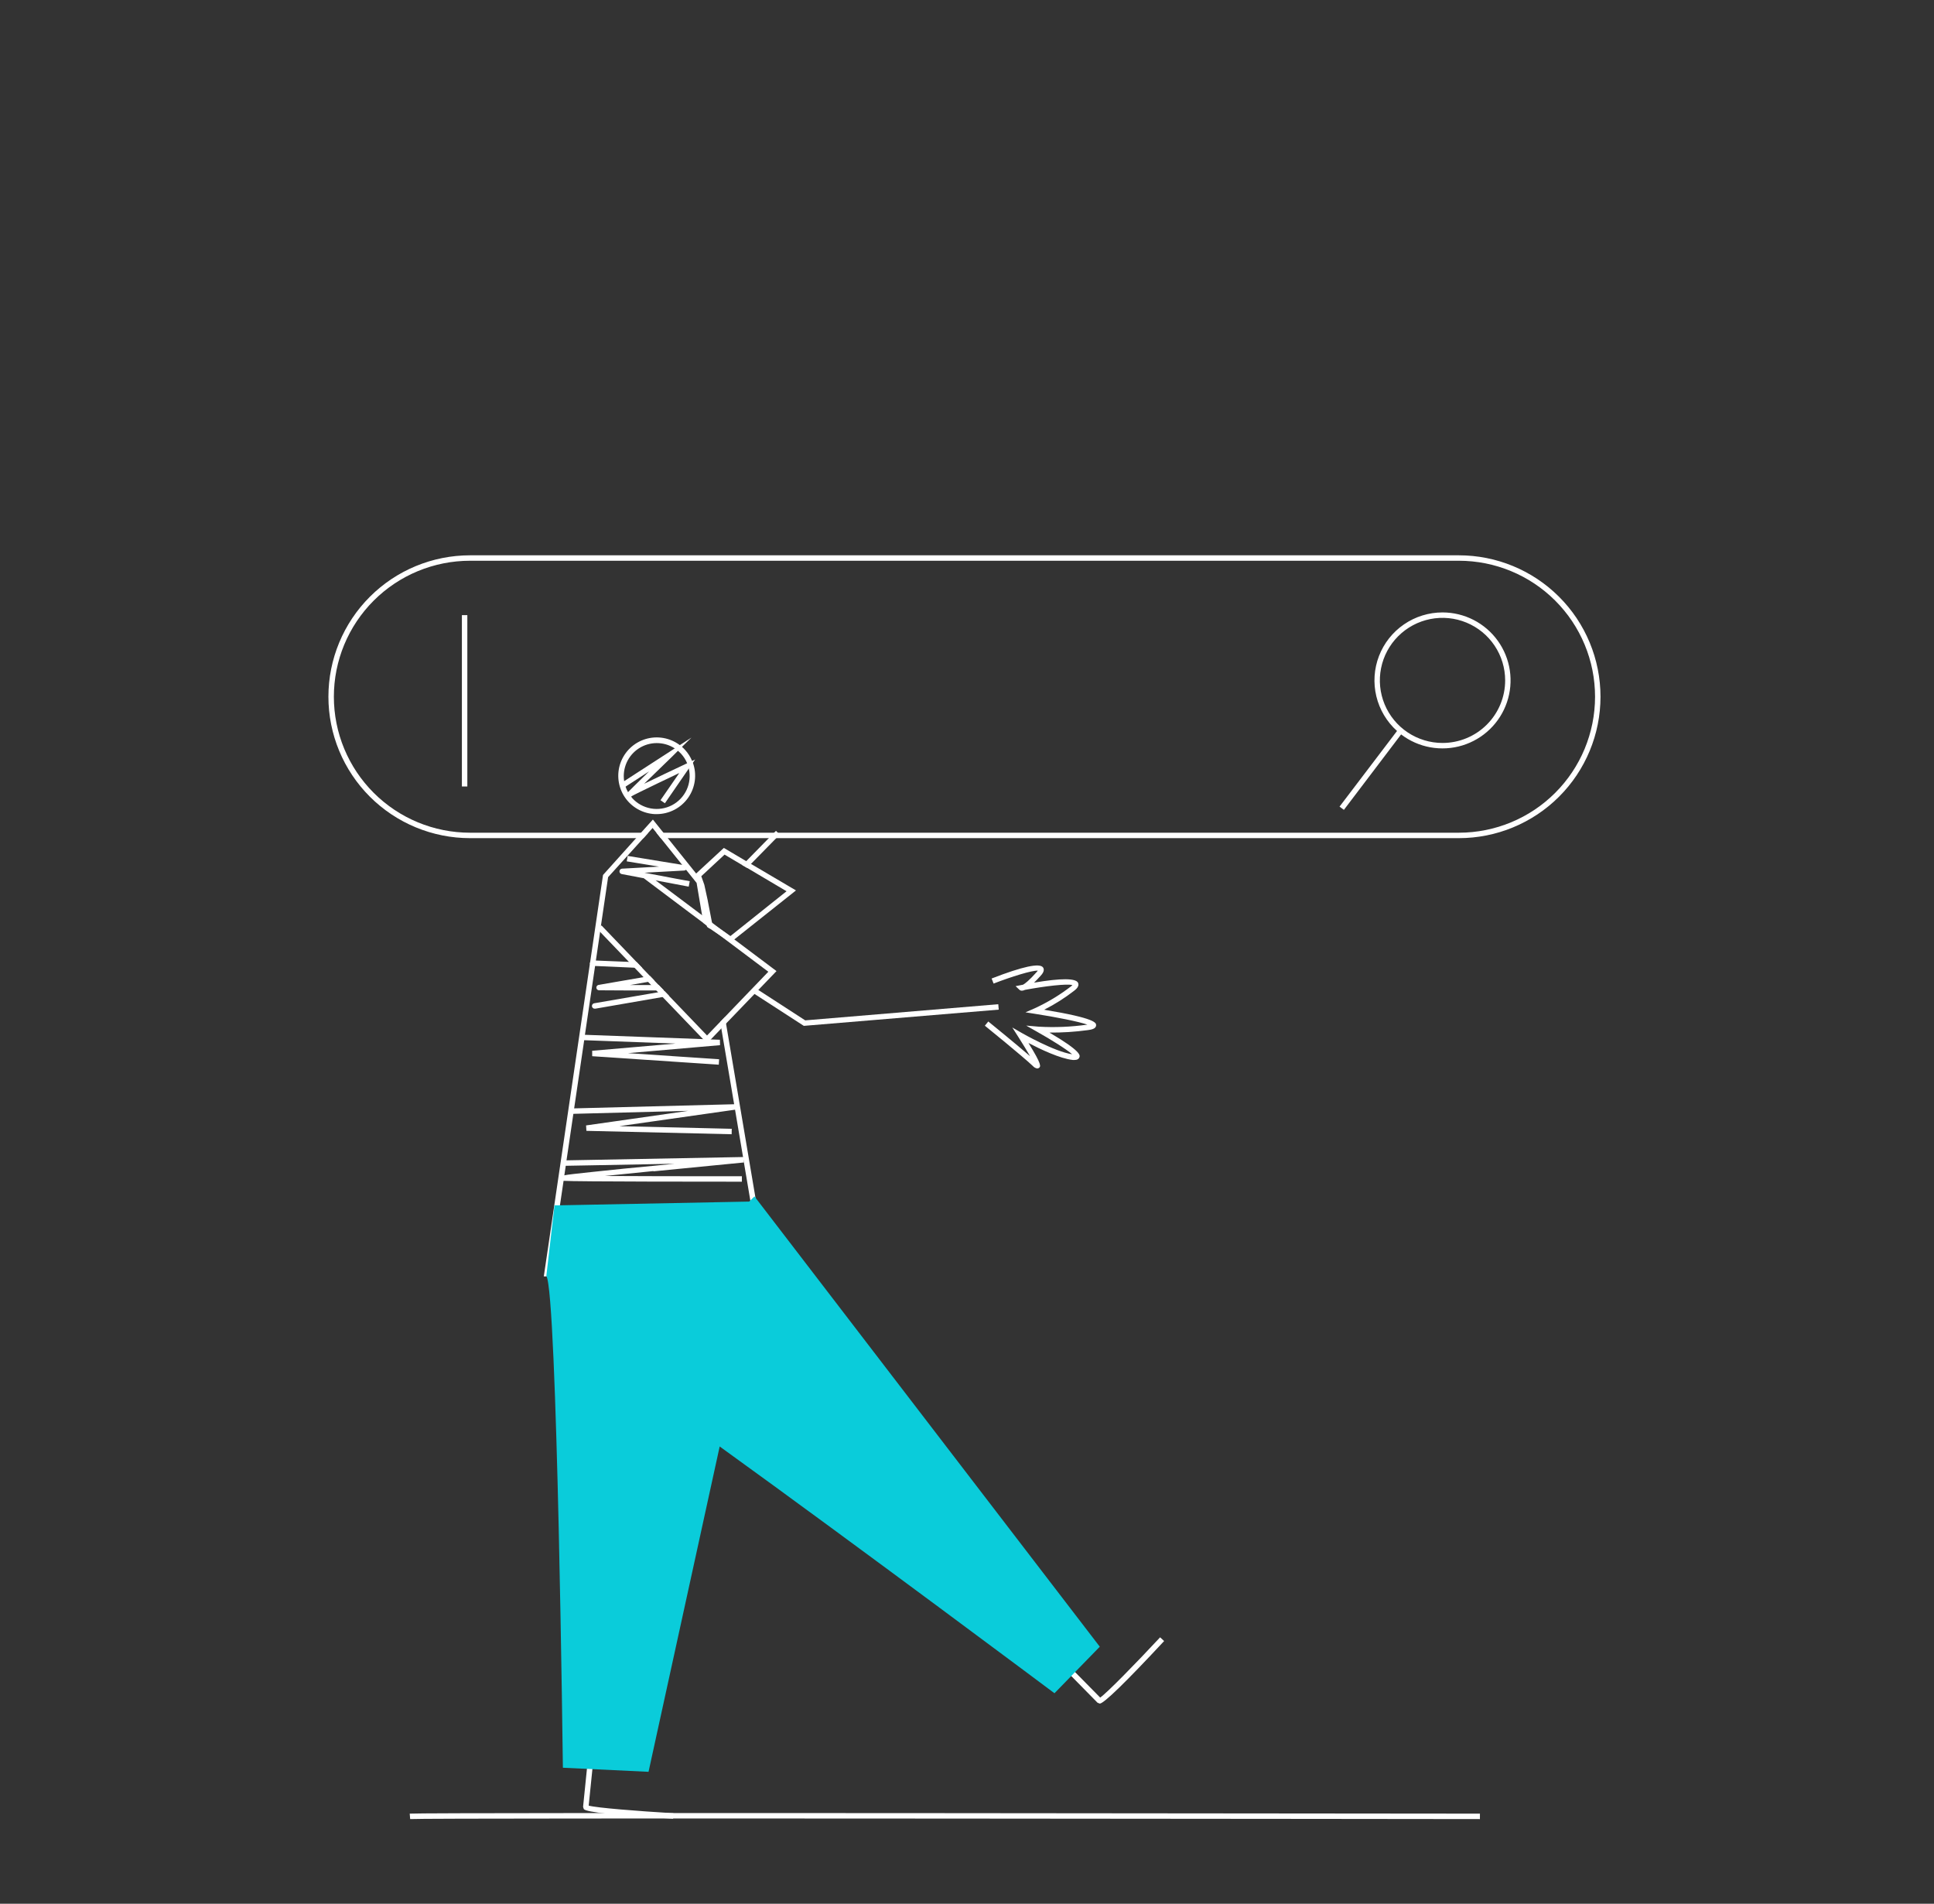 <svg width="318" height="313" viewBox="0 0 318 313" fill="none" xmlns="http://www.w3.org/2000/svg">
<rect x="0" y="0" width="318" height="313" fill="#333333" stroke="none"/>
<path d="M239.873 91.299H77.29C71.113 91.299 65.189 93.748 60.822 98.109C56.454 102.469 54 108.383 54 114.55C54 120.717 56.454 126.631 60.822 130.991C65.189 135.352 71.113 137.801 77.29 137.801H105.798L106.201 137.354L106.604 136.907H77.29C71.351 136.907 65.655 134.552 61.455 130.359C57.255 126.166 54.896 120.479 54.896 114.55C54.896 108.621 57.255 102.934 61.455 98.741C65.655 94.548 71.351 92.193 77.29 92.193H239.873C245.813 92.193 251.509 94.548 255.708 98.741C259.908 102.934 262.268 108.621 262.268 114.55C262.268 120.479 259.908 126.166 255.708 130.359C251.509 134.552 245.813 136.907 239.873 136.907H107.926L108.642 137.801H239.873C246.05 137.801 251.974 135.352 256.342 130.991C260.71 126.631 263.163 120.717 263.163 114.55C263.163 108.383 260.71 102.469 256.342 98.109C251.974 93.748 246.05 91.299 239.873 91.299Z" fill="white"/>
<path d="M243.335 299.077C241.602 299.077 70.043 298.858 67.441 299.077L67.369 298.183C70.003 297.963 236.263 298.183 243.34 298.183L243.335 299.077Z" fill="white"/>
<path d="M113.923 125.416C113.888 125.309 113.846 125.204 113.797 125.103C113.525 124.446 113.142 123.841 112.664 123.314C112.487 123.117 112.297 122.932 112.095 122.759C111.974 122.657 111.849 122.558 111.724 122.464C110.93 121.882 110.01 121.492 109.039 121.327C108.068 121.163 107.071 121.227 106.129 121.515C105.187 121.803 104.325 122.307 103.613 122.987C102.901 123.667 102.358 124.504 102.027 125.43C101.696 126.357 101.587 127.348 101.708 128.324C101.83 129.3 102.178 130.235 102.725 131.053C103.273 131.871 104.004 132.549 104.861 133.035C105.718 133.52 106.677 133.799 107.661 133.849H107.984C108.998 133.846 109.997 133.6 110.897 133.132C111.796 132.663 112.569 131.986 113.151 131.157C113.734 130.327 114.108 129.37 114.242 128.367C114.376 127.363 114.267 126.341 113.923 125.389V125.416ZM103.957 131.202C103.89 131.126 103.823 131.05 103.765 130.974C103.577 130.742 103.409 130.495 103.263 130.236C103.091 129.942 102.951 129.63 102.847 129.306C102.831 129.269 102.818 129.232 102.806 129.194C102.77 129.087 102.739 128.975 102.712 128.863C102.674 128.707 102.644 128.549 102.623 128.389C102.469 127.361 102.616 126.31 103.044 125.362C103.472 124.414 104.165 123.609 105.039 123.044C105.913 122.478 106.931 122.175 107.973 122.172C109.015 122.168 110.035 122.464 110.913 123.023C111.312 123.283 111.677 123.591 112.001 123.94C112.416 124.397 112.75 124.922 112.987 125.492C113.104 125.781 113.197 126.08 113.264 126.386C113.53 127.553 113.401 128.775 112.898 129.862C112.394 130.948 111.544 131.837 110.481 132.39C109.417 132.942 108.2 133.128 107.02 132.917C105.84 132.706 104.763 132.111 103.957 131.224V131.202Z" fill="white"/>
<path d="M114.299 124.866L113.923 125.416L113.6 125.863L113.264 126.346L109.328 132.065L108.956 131.81L108.602 131.564L111.692 127.092C109.381 128.188 106.766 129.449 105.194 130.222C104.468 130.58 103.984 130.826 103.877 130.897L103.778 130.987L103.55 131.188L103.268 130.853C103.225 130.815 103.19 130.769 103.167 130.717C103.143 130.664 103.131 130.608 103.131 130.551C103.131 130.494 103.143 130.437 103.167 130.385C103.19 130.333 103.225 130.287 103.268 130.249L103.299 130.209C103.366 130.133 103.447 130.052 103.536 129.963L103.832 129.668L104.28 129.221L106.564 126.985L106.73 126.824L102.918 129.292L102.829 129.35L102.672 129.453L102.43 129.087L102.197 128.733V128.711L102.609 128.443L110.9 123.077L111.307 122.813L111.71 122.549L113.685 121.271L112.082 122.844L111.76 123.157L111.437 123.475L110.541 124.369L105.915 128.859C107.809 127.937 110.438 126.69 112.799 125.576L112.987 125.487L113.39 125.299L113.797 125.107L114.299 124.866Z" fill="white"/>
<path d="M116.064 151.497L116.095 151.52L115.965 150.867L115.912 150.59V150.549L114.962 144.956L114.465 144.352L109.216 137.801L108.857 137.354H108.284L108.642 137.801L112.136 142.157L112.803 142.993L114.541 145.161L115.437 150.469L115.544 151.108L115.652 151.748L116.171 152.137L116.064 151.497ZM116.064 151.497L116.095 151.52L115.965 150.867L115.912 150.59V150.549L114.962 144.956L114.465 144.352L109.216 137.801L108.857 137.354H108.284L108.642 137.801L112.136 142.157L112.803 142.993L114.541 145.161L115.437 150.469L115.544 151.108L115.652 151.748L116.171 152.137L116.064 151.497ZM116.064 151.497L116.095 151.52L115.965 150.867L115.912 150.59V150.549L114.962 144.956L114.465 144.352L109.216 137.801L108.857 137.354H108.284L108.642 137.801L112.136 142.157L112.803 142.993L114.541 145.161L115.437 150.469L115.544 151.108L115.652 151.748L116.171 152.137L116.064 151.497ZM116.064 151.497L116.095 151.52L115.965 150.867L115.912 150.59V150.549L114.962 144.956L114.465 144.352L109.216 137.801L108.857 137.354H108.284L108.642 137.801L112.136 142.157L112.803 142.993L114.541 145.161L115.437 150.469L115.544 151.108L115.652 151.748L116.171 152.137L116.064 151.497ZM125.541 204.873L125.237 203.084L124.318 197.513L124.206 196.851L119.383 168.31L119.289 167.764L119.199 167.214L118.809 167.617L118.424 168.019L118.518 168.565L118.608 169.115L120.713 181.554L120.785 182.001L120.861 182.449L122.169 190.189L122.24 190.636L122.312 191.083L123.373 197.374L123.405 197.535L123.951 200.786L124.027 201.233L124.099 201.68L124.363 203.236L125.035 207.225L125.443 209.63H124.515L110.98 209.393L93.634 209.089L90.472 209.036L92.07 198.166L92.662 194.164L92.724 193.717V193.694L92.792 193.247L93.025 191.66L93.083 191.271V191.213L93.15 190.765L94.27 183.164L94.332 182.757V182.712L94.4 182.265L96.052 171.055L96.106 170.689V170.613L96.173 170.166L97.848 158.817L97.978 157.923L98.516 154.283L98.569 153.907L98.677 153.192L98.757 152.633L98.82 152.186V152.128L99.989 144.213L105.798 137.801L106.201 137.354L106.604 136.907L107.303 136.129L107.926 136.907L108.642 137.801L112.136 142.157L112.803 142.993L114.541 145.161L115.437 150.469L115.544 151.108L115.652 151.748L116.171 152.137L116.221 152.173L116.261 152.378L116.709 152.687L116.682 152.53L116.574 151.891L116.467 151.251L116.346 150.554V150.478L115.405 144.902L115.383 144.786L114.864 144.137L114.465 143.614L109.802 137.801L109.444 137.354L109.086 136.907L107.352 134.743L105.4 136.907L104.997 137.354L104.593 137.801L99.152 143.856L97.038 158.164L97.002 158.392L89.415 209.858H89.894H89.925L110.08 210.212L124.332 210.458L126.522 210.498L125.541 204.873ZM116.064 151.497L116.095 151.52L115.965 150.867L115.912 150.59V150.549L114.962 144.956L114.465 144.352L109.216 137.801L108.857 137.354H108.284L108.642 137.801L112.136 142.157L112.803 142.993L114.541 145.161L115.437 150.469L115.544 151.108L115.652 151.748L116.171 152.137L116.064 151.497ZM116.064 151.497L116.095 151.52L115.965 150.867L115.912 150.59V150.549L114.962 144.956L114.465 144.352L109.216 137.801L108.857 137.354H108.284L108.642 137.801L112.136 142.157L112.803 142.993L114.541 145.161L115.437 150.469L115.544 151.108L115.652 151.748L116.171 152.137L116.064 151.497ZM116.064 151.497L116.095 151.52L115.965 150.867L115.912 150.59V150.549L114.962 144.956L114.465 144.352L109.216 137.801L108.857 137.354H108.284L108.642 137.801L112.136 142.157L112.803 142.993L114.541 145.161L115.437 150.469L115.544 151.108L115.652 151.748L116.171 152.137L116.064 151.497ZM116.064 151.497L116.095 151.52L115.965 150.867L115.912 150.59V150.549L114.962 144.956L114.465 144.352L109.216 137.801H108.642L112.136 142.157L112.803 142.993L114.541 145.161L115.437 150.469L115.544 151.108L115.652 151.748L116.171 152.137L116.064 151.497Z" fill="white"/>
<path d="M110.676 299.014C101.364 298.478 96.428 297.95 95.994 297.44L95.873 297.065C95.936 296.443 97.1 284.992 97.1 284.992L97.996 285.081C97.996 285.081 96.988 294.968 96.796 296.864C98.139 297.235 104.764 297.758 110.729 298.116L110.676 299.014Z" fill="white"/>
<path d="M113.412 144.88L113.327 145.327L113.242 145.774L107.787 144.741L106.797 144.553L105.803 144.366H105.713L102.22 143.704C102.112 143.683 102.016 143.624 101.949 143.538C101.882 143.451 101.849 143.343 101.857 143.234C101.864 143.126 101.911 143.024 101.989 142.947C102.066 142.87 102.169 142.825 102.278 142.818L106.573 142.581L108.365 142.483L104.97 141.929L103.053 141.616L103.129 141.168L103.2 140.721L112.131 142.183L112.557 142.255C112.663 142.272 112.759 142.327 112.828 142.409C112.897 142.491 112.934 142.595 112.933 142.702C112.924 142.815 112.877 142.92 112.799 143.002C112.72 143.078 112.617 143.122 112.508 143.127L108.477 143.346L105.973 143.485L111.236 144.482L113.412 144.88Z" fill="white"/>
<path d="M105.619 159.157L104.97 159.13L104.329 159.103L97.848 158.817H97.427H97.396C97.297 158.806 97.204 158.762 97.132 158.693C97.061 158.623 97.015 158.531 97.002 158.433C96.999 158.412 96.999 158.391 97.002 158.37C97.003 158.313 97.017 158.256 97.042 158.205C97.074 158.123 97.13 158.054 97.201 158.003C97.273 157.953 97.358 157.925 97.445 157.923H97.512H97.96L103.415 158.146L104.056 158.173L104.705 158.2L105.619 159.157Z" fill="white"/>
<path d="M109.171 162.841H107.935C104.289 162.841 100.379 162.841 98.502 162.815C98.389 162.815 98.281 162.773 98.198 162.696C98.114 162.62 98.063 162.515 98.054 162.403C98.046 162.293 98.079 162.183 98.147 162.096C98.214 162.008 98.312 161.949 98.421 161.929L105.83 160.65L106.358 160.556L106.891 160.467L107.635 161.245L107.106 161.334L106.573 161.428L103.617 161.947H108.311L109.171 162.841Z" fill="white"/>
<path d="M110.026 163.736L109.498 163.825L108.965 163.919L97.893 165.837H97.817C97.758 165.842 97.699 165.836 97.642 165.818C97.586 165.8 97.534 165.771 97.489 165.733C97.444 165.695 97.407 165.649 97.379 165.596C97.352 165.544 97.336 165.487 97.331 165.428C97.326 165.369 97.332 165.31 97.35 165.254C97.368 165.198 97.397 165.146 97.435 165.101C97.473 165.056 97.52 165.019 97.572 164.992C97.625 164.965 97.682 164.948 97.741 164.943L106.752 163.391L108.208 163.141L108.741 163.052L109.274 162.962L110.026 163.736Z" fill="white"/>
<path d="M114.187 173.881L118.245 174.154L118.214 174.601L118.187 175.048L97.374 173.653L97.369 172.759L104.468 172.146H104.473L111.083 171.574L98.722 171.118H98.717L96.052 171.02L95.6 171.002H95.573L95.591 170.559L95.604 170.112L95.73 170.116L96.182 170.134L115.598 170.845L116.239 170.868L116.243 170.872H116.274L116.875 170.894L118.37 170.948L118.393 171.838L107.854 172.75L103.25 173.148L114.183 173.881H114.187Z" fill="white"/>
<path d="M107.308 184.376L101.843 185.154L115.997 185.485H116.01L120.319 185.588L120.31 186.035L120.301 186.482L96.419 185.923L96.366 185.033L103.962 183.951H103.971L113.161 182.636L96.97 183.057H96.966L94.265 183.128L94.064 183.133L94.055 182.686L94.041 182.238L94.399 182.23L120.69 181.55L120.856 181.545L120.932 182.435L120.843 182.449L107.308 184.376Z" fill="white"/>
<path d="M107.437 192.536C104.526 192.827 101.772 193.108 99.456 193.345C104.266 193.372 110.926 193.386 116.955 193.39H121.985V194.284C119.114 194.284 94.27 194.284 92.644 194.141H92.581L92.2 194.079V193.694C92.2 193.569 92.2 193.48 92.312 193.404C92.457 193.315 92.619 193.257 92.787 193.234C93.396 193.108 94.65 192.974 97.235 192.697C98.722 192.536 100.562 192.348 102.735 192.125L107.42 191.678L110.9 191.333L96.657 191.602L93.029 191.669H92.581H92.518V190.774H92.702H93.15L122.155 190.229H122.263L122.312 191.123C117.833 191.57 112.409 192.089 107.455 192.581L107.437 192.536Z" fill="white"/>
<path d="M91.425 206.836L91.331 205.95L118.948 201.586L92.232 201.121L92.214 200.227L123.499 198.555L123.548 199.449L104.844 200.446L124.09 200.786L124.153 201.671L100.343 205.432L123.078 204.131L123.131 205.025L91.425 206.836Z" fill="white"/>
<path d="M180.828 280.091L180.461 279.944L171.951 271.296L172.592 270.67L180.9 279.099C182.029 278.316 186.687 273.558 190.753 269.194L191.412 269.807C185.056 276.626 181.496 280.082 180.828 280.091Z" fill="white"/>
<path d="M180.833 270.737L176.766 274.913L176.139 275.557L173.384 278.388C173.384 278.388 141.02 254.184 118.335 237.818L106.636 291.306L92.554 290.635C92.554 290.635 91.623 212.282 89.831 209.791L91.175 198.166H91.6H92.048L123.185 197.553L123.355 197.388L123.75 197.008L124.059 196.708L124.18 196.865L180.833 270.737Z" fill="#0ACCDA"/>
<path d="M76.842 101.136H75.947V129.306H76.842V101.136Z" fill="white"/>
<path d="M237.186 100.689C234.921 100.69 232.71 101.377 230.845 102.659C228.979 103.94 227.547 105.757 226.737 107.868C225.927 109.979 225.777 112.286 226.307 114.484C226.837 116.682 228.022 118.668 229.706 120.18L220.256 132.615L220.614 132.883L220.972 133.151L230.378 120.747C231.791 121.826 233.44 122.553 235.19 122.868C236.941 123.183 238.741 123.078 240.442 122.561C242.143 122.043 243.696 121.129 244.973 119.893C246.25 118.658 247.213 117.136 247.784 115.454C248.355 113.773 248.516 111.98 248.255 110.224C247.993 108.468 247.317 106.799 246.281 105.356C245.245 103.913 243.88 102.737 242.298 101.925C240.717 101.114 238.964 100.69 237.186 100.689ZM237.186 122.151C235.149 122.151 233.157 121.548 231.463 120.418C229.769 119.288 228.448 117.682 227.669 115.803C226.889 113.924 226.685 111.856 227.083 109.861C227.48 107.866 228.461 106.033 229.902 104.595C231.342 103.157 233.178 102.177 235.176 101.78C237.175 101.384 239.246 101.587 241.128 102.366C243.01 103.144 244.619 104.462 245.751 106.154C246.883 107.845 247.487 109.833 247.487 111.867C247.487 114.595 246.402 117.211 244.47 119.139C242.538 121.068 239.918 122.151 237.186 122.151Z" fill="white"/>
<path d="M164.216 165.994L132.17 168.663L132.044 168.583L124.359 163.606L123.982 163.365L123.602 163.114L124.224 162.466L124.6 162.712L124.986 162.953L132.398 167.76L164.144 165.104L164.216 165.994Z" fill="white"/>
<path d="M170.531 175.666C170.255 175.616 170.005 175.472 169.824 175.259C168.09 173.618 161.999 168.686 161.936 168.636L162.501 167.943C162.716 168.113 166.98 171.583 169.371 173.649C168.852 172.755 168.131 171.561 167.436 170.479L166.447 168.932L168.037 169.848C168.095 169.88 173.384 172.911 176.291 173.331C175.369 172.522 172.82 170.921 170.522 169.634L168.731 168.619L170.796 168.797C173.449 168.949 176.11 168.839 178.741 168.467H178.817C177.362 167.957 173.599 167.21 170.137 166.678L168.614 166.437L170.025 165.824C172.197 164.837 174.247 163.602 176.134 162.144C176.205 162.087 176.272 162.026 176.336 161.961C175.418 161.706 171.794 162.135 168.516 162.748C168.378 162.823 168.225 162.868 168.068 162.877C167.987 162.887 167.905 162.879 167.828 162.853C167.75 162.828 167.679 162.786 167.62 162.73L166.989 162.135L167.84 161.97L168.22 161.894C168.52 161.728 169.192 161.236 170.46 159.81C170.526 159.739 170.587 159.665 170.643 159.586C169.689 159.524 166.267 160.588 163.374 161.71L163.047 160.879C168.126 158.902 170.97 158.29 171.503 159.059C171.871 159.582 171.311 160.203 171.132 160.4C170.706 160.87 170.343 161.25 170.025 161.558C174.473 160.807 176.9 160.816 177.259 161.585C177.527 162.162 176.896 162.667 176.69 162.833C175.127 164.051 173.451 165.116 171.682 166.012C180.242 167.42 180.233 168.185 180.228 168.56C180.228 169.177 179.368 169.294 178.853 169.365C176.766 169.65 174.662 169.784 172.556 169.768C177.81 172.849 177.595 173.519 177.483 173.823C177.317 174.351 176.623 174.27 176.394 174.27C174.298 174.051 171.02 172.482 169.107 171.48C171.373 175.129 171.118 175.339 170.836 175.576C170.747 175.639 170.64 175.67 170.531 175.666Z" fill="white"/>
<path d="M127.677 159.658L124.551 162.908L123.92 163.566L119.36 168.306L118.975 168.708L118.585 169.11L116.874 170.894L116.458 171.324L116.256 171.534L116.041 171.31L115.598 170.845L108.965 163.937L108.217 163.154L107.935 162.864L107.075 161.965L106.577 161.451L105.834 160.673L104.329 159.103L103.433 158.169L100.101 154.699L99.702 154.283L99.577 154.153L99.304 153.872L98.677 153.214L98.283 152.803L98.251 152.772L98.291 152.732H98.296L98.574 152.463L98.82 152.231L98.901 152.155L100.455 153.773L100.603 153.93L100.853 154.189L101.252 154.605L104.723 158.222L105.619 159.157L106.895 160.489L107.639 161.267L108.311 161.965L109.171 162.859L109.283 162.976L110.026 163.754L116.256 170.246L118.402 168.015L118.787 167.612L119.177 167.21L123.154 163.069L123.785 162.417L126.334 159.765L118.424 153.827L118.411 153.818L116.695 152.53L116.22 152.173L116.171 152.137L115.652 151.748L114.944 151.216L114.518 150.894L114.375 150.791L113.811 150.366H113.802L105.794 144.348L105.758 144.321L106.027 143.963L106.044 143.941L106.295 143.605L106.972 144.115L106.976 144.12L107.782 144.723L107.787 144.728L115.437 150.469L115.956 150.858L115.965 150.862V150.867L116.48 151.251L116.498 151.265L117.031 151.663V151.667L118.962 153.116L118.984 153.129L120.408 154.203L120.775 154.475L127.677 159.658Z" fill="white"/>
<path d="M116.332 148.072L116.341 148.107L116.319 148.085L116.332 148.072Z" fill="white"/>
<path d="M128.215 137.211L128.076 137.354L127.637 137.801L123.481 142.036L123.158 142.367L122.836 142.693L122.061 142.237L122.384 141.906L122.706 141.58L126.41 137.801L126.849 137.354L127.288 136.907L127.588 136.603L128.215 137.211Z" fill="white"/>
<path d="M123.481 142.036L122.706 141.589L119.02 139.407L114.465 143.614L114.272 143.793L114.474 144.334L114.962 145.649L115.911 150.527V150.567L115.965 150.845L116.095 151.497L116.221 152.15L116.261 152.356L116.709 152.665L118.397 153.796L120.117 154.949L120.39 154.735L120.749 154.444L130.88 146.396L123.481 142.036ZM119.002 153.13L117.107 151.86L117.072 151.681L116.382 148.126V148.09L115.808 145.461L115.311 144.061L119.136 140.507L122.061 142.237L122.836 142.684L129.33 146.53L120.099 153.899L119.002 153.13Z" fill="white"/>
</svg>
